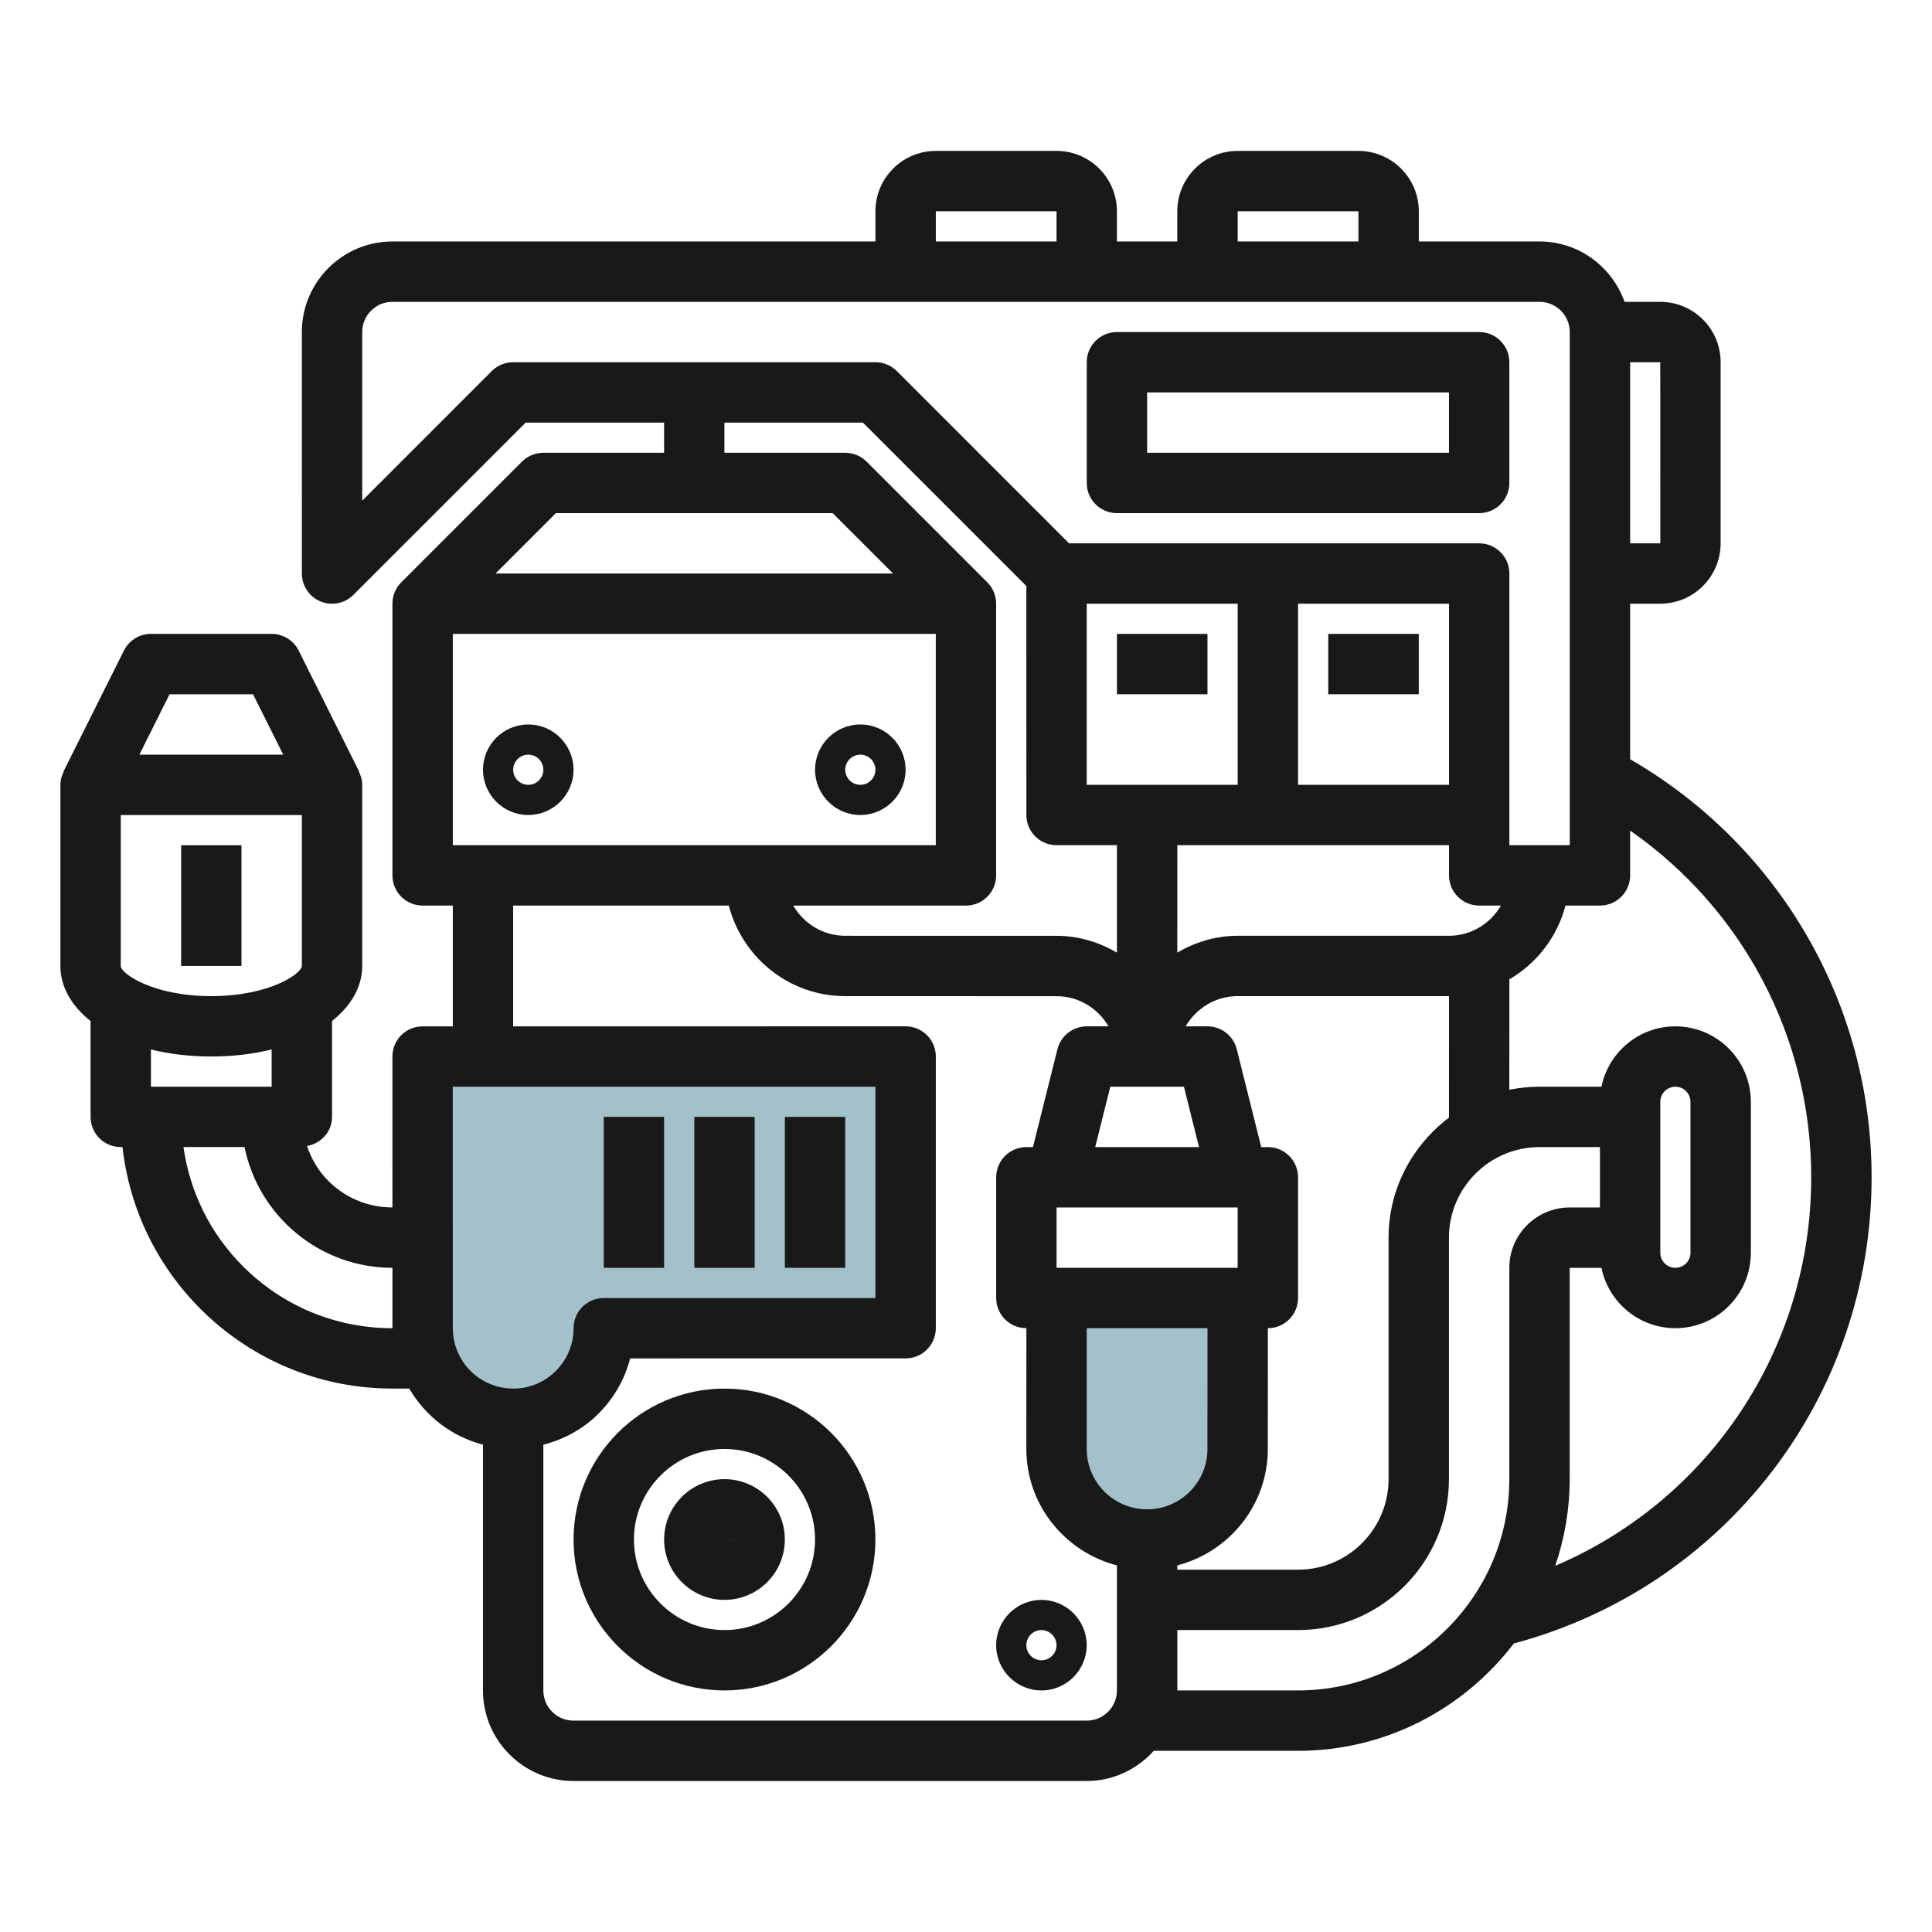 <svg id="Layer_3" enable-background="new 0 0 64 64" height="512" viewBox="0 0 64 64" width="512" xmlns="http://www.w3.org/2000/svg"><g><path d="m35 43v5c0 1.657 1.343 3 3 3 1.657 0 3-1.343 3-3v-5" fill="#a3c1ca"/><path d="m20 44c0 1.657-1.343 3-3 3-1.657 0-3-1.343-3-3v-9h16v9z" fill="#a3c1ca"/><g fill="#191919"><path d="m26 36.999h1.999v4.999h-1.999z"/><path d="m23 36.999h1.999v4.999h-1.999z"/><path d="m20 36.999h1.999v4.999h-1.999z"/><path d="m37 16.998h11.999c.553 0 1-.447 1-1v-3.999c0-.553-.447-1-1-1h-11.999c-.553 0-1 .447-1 1v3.999c0 .553.447 1 1 1zm1-3.999h9.999v1.999h-9.999z"/><path d="m24 45.999c-2.758 0-5 2.242-5 5 0 2.757 2.242 4.999 5 4.999 2.757 0 4.999-2.242 4.999-4.999 0-2.758-2.242-5-4.999-5zm0 7.999c-1.654 0-3-1.346-3-2.999 0-1.654 1.346-3 3-3 1.653 0 2.999 1.346 2.999 3 0 1.653-1.346 2.999-2.999 2.999z"/><path d="m24 48.999c-1.104 0-2 .896-2 2 0 1.103.896 1.999 2 1.999 1.103 0 1.999-.896 1.999-1.999s-.896-2-1.999-2zm0 2.001c0-.001 0-.002-.001-.002l1 .001z"/><path d="m54 25.15v-5.152h1c1.102 0 1.998-.896 1.998-2v-5.999c0-1.104-.896-2-1.998-2h-1.184c-.414-1.161-1.514-2-2.816-2h-4v-1.002c-.002-1.103-.899-1.998-2.001-1.998h-3.999c-1.104 0-2.001.896-2.001 2v1h-2v-1c0-1.104-.896-2-2-2h-3.999c-1.104 0-2 .896-2 2v1h-16.001c-1.654 0-3 1.346-3 3l.001 8c0 .404.243.769.617.924s.805.068 1.09-.217l5.707-5.707h4.585v1h-3.999c-.266 0-.521.104-.708.292l-4 4c-.188.188-.292.442-.292.708v8.999c0 .553.447 1 1 1h1v4.002h-1.002c-.265 0-.52.104-.707.292-.188.188-.293.442-.292.708l.001 4.998h-.002c-.801 0-1.555-.312-2.121-.878-.33-.33-.561-.727-.707-1.157.468-.084.829-.473.829-.966v-3.174c.624-.5 1-1.123 1-1.826v-5.999c0-.161-.047-.308-.114-.443l.009-.004-2-4c-.169-.339-.516-.553-.895-.553h-3.999c-.379 0-.726.214-.895.553l-2 4 .009.005c-.067.135-.114.282-.114.443v5.999c0 .702.376 1.325 1 1.826v3.174c0 .553.447 1 1 1h.058c.499 4.493 4.316 8 8.94 8h.558c.53.909 1.4 1.587 2.443 1.858v8.144c0 1.653 1.346 2.998 3 2.998h17.001c.883 0 1.67-.391 2.22-1h4.778c2.915 0 5.503-1.399 7.149-3.555 6.994-1.87 11.852-8.164 11.852-15.445 0-5.741-3.052-10.987-7.999-13.848zm-50 6.848v-4.999h5.999v4.999c0 .249-1.063 1-2.999 1-1.937 0-3-.751-3-1zm1.617-8.999h2.765l1 2h-4.765zm1.383 11.999c.719 0 1.392-.083 1.999-.233v1.233h-3.999v-1.233c.607.15 1.281.233 2 .233zm1.049 6.95c-1.083-1.082-1.759-2.46-1.971-3.95h2.022c.464 2.279 2.483 4 4.898 4h.002v2h-.002c-1.869 0-3.627-.727-4.949-2.05zm46.951-23.95h-1v-5.999h.998zm-14-10.999h4v1h-4zm-10 0h3.999v1h-3.999zm-14 5c-.266 0-.521.104-.708.292l-4.293 4.294v-5.586c0-.552.448-1 1-1h38.001c.551 0 1 .448 1 1v16.999h-2v-8.999c0-.553-.448-1-1-1h-13.586l-5.707-5.708c-.188-.188-.442-.292-.707-.292zm28.998 29v7.999c0 1.654-1.345 3-2.998 3h-4v-.142c1.719-.447 2.998-1.999 2.998-3.856l.002-4.002c.553 0 .999-.447.999-1v-3.999c0-.553-.447-1-1-1h-.219l-.811-3.243c-.111-.445-.512-.757-.971-.757h-.722c.347-.595.985-1.001 1.722-1.001h7.002l-.001 4.025c-1.207.914-2.001 2.348-2.001 3.976zm-9.999-21.001h5.001v6h-5.001zm12.001 6h-5.001v-6h5.001zm-8.781 10.001.5 2h-3.439l.5-2zm-4.219 5.999v-1.999h5.999v1.999zm1 2h4l-.002 4.002c0 1.102-.896 1.998-1.999 1.998-1.104 0-2-.896-2-1.998zm12-12.999h-7.001c-.732 0-1.409.212-2 .556l.001-3.557h9v1c0 .553.447 1 1 1h.721c-.347.595-.984 1.001-1.721 1.001zm-24.002-17h4.587l5.414 5.414.001 7.586c0 .552.447.999 1 .999h2v3.558c-.591-.344-1.268-.556-2-.556l-7.002-.001c-.736 0-1.374-.406-1.721-1.001h5.721c.553 0 1-.447 1-1v-8.999c0-.266-.104-.521-.292-.708l-4-4c-.188-.188-.442-.292-.708-.292h-4.001v-1zm-8.998 13.999v-7h15.999v7zm3.414-10.999h9.171l2 2h-13.171zm-3.414 27-.001-8h14.001v7l-9.001.001c-.552 0-.999.447-.999 1 0 .533-.209 1.035-.587 1.413-.377.378-.879.586-1.413.586-.001 0-.001 0-.001-.001-1.103 0-1.999-.896-1.999-1.999zm21 12.999h-17.001c-.552 0-1-.447-1-.998v-8.142c.684-.176 1.316-.517 1.828-1.03.515-.515.871-1.143 1.047-1.829l9.126-.001c.552 0 1-.447 1-1v-8.999c0-.266-.105-.521-.293-.708s-.442-.293-.708-.292l-13 .001v-4.002h7.143c.447 1.72 1.999 3 3.857 3l7 .002c.737 0 1.375.405 1.722.999h-.721c-.459 0-.859.312-.971.757l-.811 3.243h-.218c-.553 0-1 .447-1 1v3.999c0 .553.447 1 1 1l-.001 4.002c0 1.857 1.28 3.409 3.001 3.856v4.144c0 .551-.449.998-1 .998zm6.998-1h-3.998v-2h4c2.756 0 4.998-2.242 4.998-5v-7.999c0-1.654 1.347-3 3-3h2.002v2h-1.002c-1.103 0-2 .896-2 2v7c0 3.859-3.14 6.999-7 6.999zm8.523-4.129c.305-.903.477-1.866.477-2.87v-7h1.052c.232 1.139 1.242 1.999 2.45 1.999 1.378 0 2.499-1.12 2.499-2.498v-5.001c0-1.379-1.121-2.5-2.501-2.5-1.207 0-2.216.86-2.448 2h-2.052c-.342 0-.676.035-1 .101l.002-3.659c.909-.53 1.586-1.401 1.858-2.443h1.142c.552 0 1-.447 1-1v-1.484c3.735 2.601 5.999 6.859 5.999 11.485 0 5.692-3.391 10.7-8.478 12.87zm3.479-10.369v-5.001c0-.276.224-.5.5-.5.275 0 .499.224.499.5v5.001c0 .274-.224.498-.499.498h-.002c-.274 0-.498-.224-.498-.498z"/><path d="m6 27.999h1.999v3.999h-1.999z"/><path d="m37 20.999h2.999v1.999h-2.999z"/><path d="m44 20.999h2.999v1.999h-2.999z"/><path d="m34.499 52.999c-.827 0-1.5.673-1.5 1.5 0 .826.673 1.499 1.5 1.499.826 0 1.499-.673 1.499-1.499 0-.827-.673-1.5-1.499-1.5zm0 1.999c-.276 0-.5-.224-.5-.499 0-.276.224-.5.5-.5.275 0 .499.224.499.5 0 .275-.224.499-.499.499z"/><path d="m28.5 23.999c-.827 0-1.5.673-1.5 1.5 0 .826.673 1.499 1.5 1.499.826 0 1.499-.673 1.499-1.499 0-.827-.673-1.5-1.499-1.5zm0 1.999c-.276 0-.5-.224-.5-.499 0-.276.224-.5.5-.5.275 0 .499.224.499.5 0 .275-.224.499-.499.499z"/><path d="m17.5 23.999c-.827 0-1.5.673-1.5 1.5 0 .826.673 1.499 1.5 1.499.826 0 1.499-.673 1.499-1.499 0-.827-.673-1.5-1.499-1.5zm0 1.999c-.276 0-.5-.224-.5-.499 0-.276.224-.5.5-.5.275 0 .499.224.499.5 0 .275-.224.499-.499.499z"/></g></g></svg>